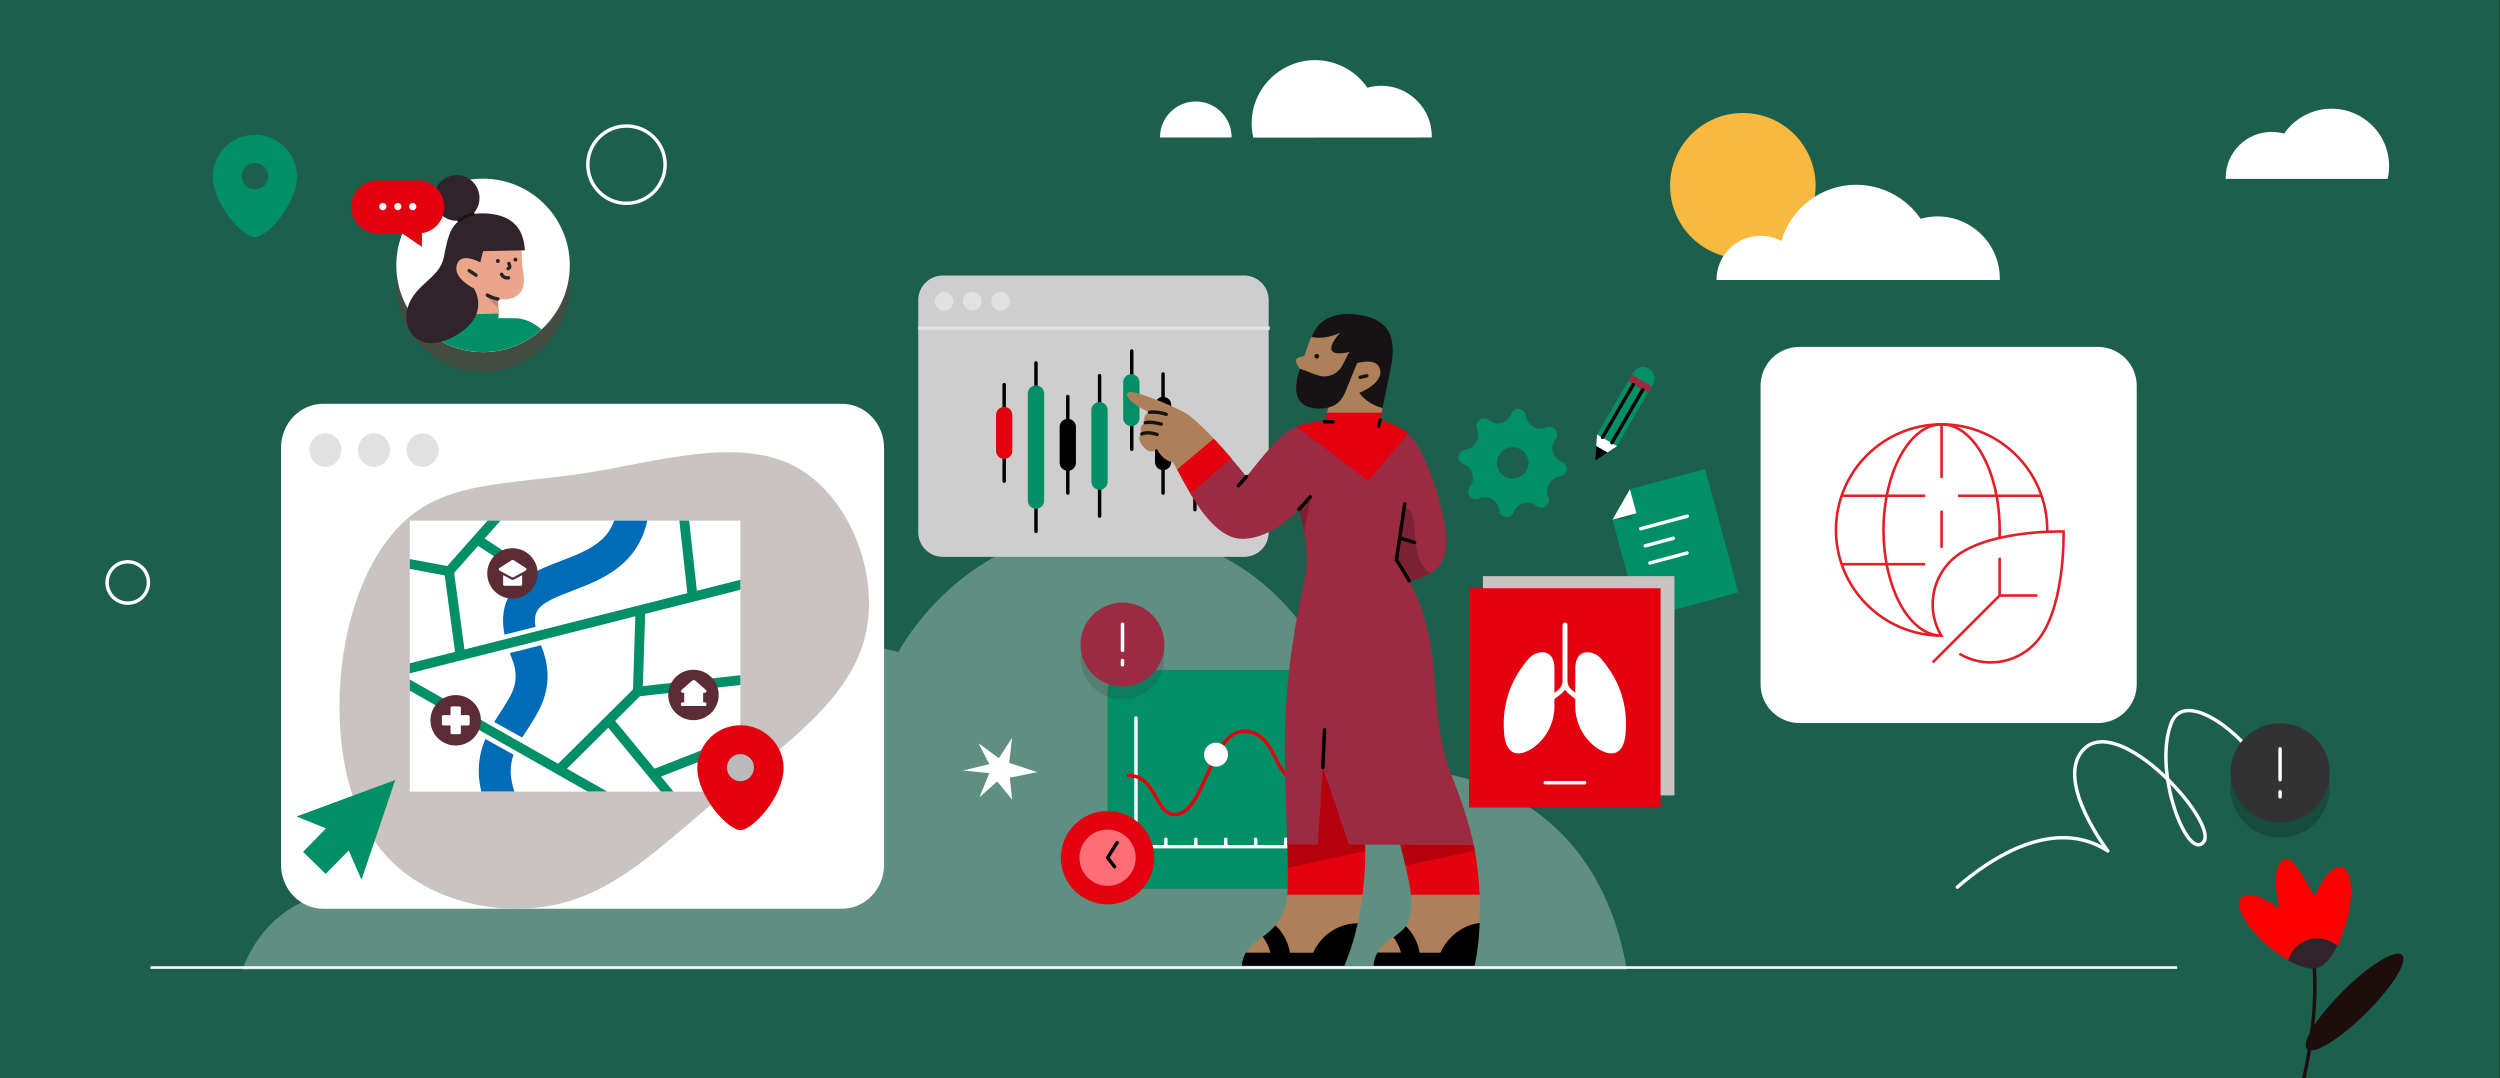 <?xml version="1.0" encoding="UTF-8"?>
<svg xmlns="http://www.w3.org/2000/svg" viewBox="0 0 2891.34 1247.24" height="1247.24" width="2891.34" >
  <rect x="0" y="0" width="2891.34" height="1247.24" fill="#333333" stroke="none"/>
  <defs>
    <style>
      .cls-1, .cls-2 {
        stroke-miterlimit: 10;
        stroke-width: 3px;
      }

      .cls-1, .cls-2, .cls-3, .cls-4, .cls-5, .cls-6, .cls-7, .cls-8, .cls-9, .cls-10, .cls-11, .cls-12 {
        fill: none;
      }

      .cls-1, .cls-3, .cls-13, .cls-5 {
        stroke: #fff;
      }

      .cls-2 {
        stroke: #e21e26;
      }

      .cls-3, .cls-4, .cls-13, .cls-5, .cls-6, .cls-7, .cls-8, .cls-9, .cls-10, .cls-11, .cls-12 {
        stroke-width: 4px;
      }

      .cls-3, .cls-13, .cls-5, .cls-6, .cls-7, .cls-8, .cls-9, .cls-10, .cls-11, .cls-12 {
        stroke-linecap: round;
      }

      .cls-4 {
        stroke: #e1e1e1;
      }

      .cls-13, .cls-5, .cls-6, .cls-7, .cls-8, .cls-9, .cls-10, .cls-11, .cls-12 {
        stroke-linejoin: round;
      }

      .cls-13, .cls-14 {
        fill: #c9c4c2;
      }

      .cls-15 {
        fill: #181818;
      }

      .cls-15, .cls-16, .cls-17, .cls-18, .cls-19, .cls-20 {
        isolation: isolate;
      }

      .cls-15, .cls-16, .cls-17, .cls-18, .cls-19, .cls-20, .cls-21, .cls-22, .cls-23, .cls-24, .cls-25, .cls-26, .cls-27, .cls-28, .cls-14, .cls-29, .cls-30, .cls-31, .cls-32, .cls-33, .cls-34, .cls-35, .cls-36, .cls-37, .cls-38, .cls-39, .cls-40, .cls-41, .cls-42 {
        stroke-width: 0px;
      }

      .cls-15, .cls-16, .cls-17, .cls-18, .cls-20 {
        opacity: .2;
      }

      .cls-16, .cls-30 {
        fill: #e3000f;
      }

      .cls-17 {
        fill: #282625;
      }

      .cls-18 {
        fill: #3c3735;
      }

      .cls-19 {
        opacity: .3;
      }

      .cls-19, .cls-37 {
        fill: #fff;
      }

      .cls-6 {
        stroke: #151413;
      }

      .cls-7 {
        stroke: #191416;
      }

      .cls-8 {
        stroke: #000;
      }

      .cls-9 {
        stroke: #23211f;
      }

      .cls-10 {
        stroke: #1d0e0e;
      }

      .cls-11 {
        stroke: #282625;
      }

      .cls-12 {
        stroke: #e3000f;
      }

      .cls-21 {
        opacity: .48;
      }

      .cls-21, .cls-42 {
        fill: #008f67;
      }

      .cls-23 {
        fill: #f9b83e;
      }

      .cls-24 {
        fill: #5b2c36;
      }

      .cls-25 {
        fill: #9c2b42;
      }

      .cls-26 {
        fill: #30242a;
      }

      .cls-27 {
        fill: #1d0e0e;
      }

      .cls-28 {
        fill: #171314;
      }

      .cls-29 {
        fill: #e1e1e1;
      }

      .cls-31 {
        fill: #ae805a;
      }

      .cls-32 {
        fill: #cecece;
      }

      .cls-33 {
        fill: #323232;
      }

      .cls-34 {
        fill: #bababa;
      }

      .cls-35 {
        fill: #ff6d32;
      }

      .cls-36 {
        fill: #ff6d77;
      }

      .cls-38 {
        fill: #fe325c;
      }

      .cls-39 {
        fill: red;
      }

      .cls-40 {
        fill: #eaa58b;
      }

      .cls-41 {
        fill: #006bb7;
      }
    </style>
  </defs>
  <g id="Layer_8" data-name="Layer 8">
    <rect class="cls-21" x="-7.17" y="-1.97" width="2897.38" height="1249.77"/>
    <path class="cls-19" d="M1580.15,889.71s-35.99-211.43-209.17-263.15c-230.54-68.6-331.98,127.53-331.98,127.53-201.07-53.31-304.52,151.36-304.52,151.36-109.54-18.22-220.66,12.6-283.85,124.83,0,0-125.5-25.87-170.48,91.09h1601.39c-47.24-265.4-301.38-231.65-301.38-231.65Z"/>
    <path class="cls-23" d="M2015.67,299.03c46.49,0,84.18-37.69,84.18-84.18s-37.69-84.16-84.18-84.16-84.16,37.69-84.16,84.16,37.69,84.18,84.16,84.18Z"/>
    <g>
      <path class="cls-37" d="M2312.84,323.85v-1.64c0-6.68-.88-13.38-2.76-19.94-8.84-30.67-37.24-52-69.04-52-6.7,0-13.25.88-19.69,2.78-11.86-17.3-29.53-30.04-49.72-35.86-8.08-2.27-16.42-3.53-24.87-3.53-39.89,0-75.49,26.76-86.59,65.14-7.33-4.05-15.65-6.07-24.11-6.07-28.14,0-50.86,22.84-50.86,50.88v.24h327.65Z"/>
      <path class="cls-37" d="M1655.9,159.01v-1.38c0-15.65-6.06-30.3-17.16-41.27-10.99-10.99-25.75-17.17-41.29-17.17-5.41,0-10.84.76-16.02,2.28-13.64-19.95-36.35-31.94-60.59-31.94-14.76,0-28.9,4.42-41.14,12.74-25,17.04-36.98,47.08-30.3,76.61v.26l206.49-.13Z"/>
      <path class="cls-37" d="M1424.41,159.01v-.24c0-22.84-18.54-41.4-41.4-41.4s-41.4,18.55-41.4,41.4v.24h82.79Z"/>
      <path class="cls-37" d="M2761.42,206.98v-.26c6.06-26.75-4.8-54.14-27.52-69.54-11.1-7.57-23.98-11.49-37.35-11.49-21.98,0-42.54,10.86-54.91,28.9-4.67-1.38-9.59-2.01-14.52-2.01-29.29,0-53.01,23.86-53.01,53.01v1.25h187.31v.13Z"/>
    </g>
    <g>
      <path class="cls-10" d="M2664.17,1248.74c9.5-42.36,15.84-90.79,11.82-137.32"/>
      <path class="cls-27" d="M2667.19,1211.99c-4.21-9.31,14.24-37.77,42.97-66.2,14.68-14.55,29.83-26.87,42.66-34.68,12.85-7.81,21.84-10.2,25.32-6.69.38.39.71.87.96,1.41,4.21,9.31-14.26,37.77-42.97,66.2-14.68,14.55-29.83,26.85-42.66,34.68-12.87,7.82-21.86,10.21-25.33,6.69-.39-.41-.71-.87-.95-1.41Z"/>
      <path class="cls-39" d="M2646.48,1110.62c-8.01-4.57-15.64-9.91-22.66-15.88-12.41-10.42-22.56-21.98-28.62-32.56-6.06-10.58-7.28-18.91-3.46-23.48,3.3-3.91,10.24-4.61,19.51-1.95,7.32,2.09,26.23,15.86,24.55,11.72-6.76-28.26-4.14-51.11,6.14-54.24,1.66-.52,3.49-.5,5.42.05,9.9,2.84,28.9,44.53,30.21,41.39,9.41-22.09,21.88-35.26,30.96-32.76,11.77,3.36,14.01,32.19,4.97,64.28-2.56,9.19-6,18.17-10.27,26.69-3.95-3.3-8.39-5.69-13.25-7.07-13.22-3.78-27.51.53-36.43,10.95-3.24,3.78-5.58,8.09-6.99,12.85l-.02.05-.06-.04Z"/>
      <path class="cls-26" d="M2664.88,1118.71c-5.63-1.6-11.86-4.31-18.49-8.06,3.35-11.42,12.14-20.26,23.46-23.74,6.52-1.99,13.45-2.07,20.03-.21,4.91,1.4,9.35,3.81,13.24,7.14-7.28,14.49-15.59,23.8-22.76,25.58-3.72,1.37-9.08,1.13-15.48-.72Z"/>
    </g>
    <path class="cls-42" d="M295.67,155.9c-26.92-.48-49.14,20.95-49.62,47.87,0,32.74,34.89,70.55,48.73,70.55s48.75-37.81,48.75-70.55c-.47-26.24-21.63-47.39-47.86-47.87ZM294.78,219.05c-8.44,0-15.28-6.84-15.28-15.28s6.84-15.28,15.28-15.28,15.28,6.84,15.28,15.28-6.84,15.28-15.28,15.28Z"/>
    <path class="cls-37" d="M2081.16,401.2h345.06c24.75,0,44.99,20.09,44.99,44.99v345.06c0,24.75-20.09,44.99-44.99,44.99h-345.06c-24.75,0-44.99-20.09-44.99-44.99v-345.06c0-24.9,20.09-44.99,44.99-44.99Z"/>
    <g>
      <g>
        <line class="cls-2" x1="2361.14" y1="573.37" x2="2264.45" y2="573.37"/>
        <line class="cls-2" x1="2226.59" y1="573.37" x2="2129.9" y2="573.37"/>
        <line class="cls-2" x1="2226.59" y1="652.52" x2="2129.9" y2="652.52"/>
        <path class="cls-2" d="M2243.46,735.06c-36.16-1.98-65.13-55.89-65.13-122.11s30.08-122.17,67.19-122.17,67.19,54.7,67.19,122.17c0,2.96-.06,5.9-.17,8.8"/>
        <line class="cls-2" x1="2245.52" y1="590.58" x2="2245.52" y2="633.59"/>
        <line class="cls-2" x1="2245.52" y1="490.77" x2="2245.52" y2="552.73"/>
      </g>
      <line class="cls-2" x1="2235.25" y1="766.09" x2="2312.63" y2="688.72"/>
      <polyline class="cls-2" points="2356.31 688.72 2312.63 688.72 2312.63 645.04"/>
      <path class="cls-2" d="M2123.35,612.94c0-67.47,54.7-122.17,122.17-122.17s122.17,54.7,122.17,122.17c0,.35,0,1.74,0,2.09"/>
      <path class="cls-2" d="M2266.17,756.11c.22.13.44.26.67.39,26.91,15.83,62.34,12.07,85.59-11.18,36.08-36.08,34.24-126.76,34.15-130.6-3.84-.1-94.52-1.93-130.6,34.15"/>
      <path class="cls-2" d="M2255.98,648.88c-23.18,23.18-26.98,58.44-11.34,85.32,0,0,.19.33.57.92-67.33-.17-121.85-54.8-121.85-122.17"/>
    </g>
    <path class="cls-5" d="M724.54,235.13c24.68,0,44.69-20.01,44.69-44.7s-20.01-44.69-44.69-44.69-44.7,20.01-44.7,44.69,20.01,44.7,44.7,44.7Z"/>
    <path class="cls-5" d="M147.76,697.57c13.21,0,23.91-10.7,23.91-23.91s-10.7-23.92-23.91-23.92-23.92,10.71-23.92,23.92,10.71,23.91,23.92,23.91Z"/>
    <path class="cls-5" d="M1539.76,446.57c13.21,0,23.91-10.7,23.91-23.91s-10.7-23.92-23.91-23.92-23.92,10.71-23.92,23.92,10.71,23.91,23.92,23.91Z"/>
    <g>
      <path class="cls-32" d="M1090.34,644.03c-7.52-.02-14.72-3-20.03-8.32-5.32-5.32-8.31-12.52-8.31-20.03v-268.68c0-7.52,3-14.72,8.31-20.03s12.52-8.31,20.03-8.32h348.6c7.52,0,14.72,3,20.03,8.32,5.32,5.32,8.3,12.52,8.31,20.03v268.68c0,7.52-3,14.72-8.31,20.03-5.32,5.32-12.52,8.3-20.03,8.32h-348.6Z"/>
      <path class="cls-4" d="M1062.02,379.54h406.52"/>
      <path class="cls-29" d="M1091.83,359.24c5.95,0,10.78-4.82,10.78-10.77s-4.83-10.78-10.78-10.78-10.78,4.82-10.78,10.78,4.82,10.77,10.78,10.77Z"/>
      <path class="cls-29" d="M1124.49,359.24c5.96,0,10.78-4.82,10.78-10.77s-4.82-10.78-10.78-10.78-10.78,4.82-10.78,10.78,4.83,10.77,10.78,10.77Z"/>
      <path class="cls-29" d="M1157.16,359.24c5.96,0,10.78-4.82,10.78-10.77s-4.82-10.78-10.78-10.78-10.78,4.82-10.78,10.78,4.83,10.77,10.78,10.77Z"/>
    </g>
    <g>
      <path class="cls-8" d="M1308.89,405.91v113.77"/>
      <path class="cls-42" d="M1299,483.45v-41.3c0-1.24.24-2.46.71-3.61.47-1.14,1.17-2.18,2.04-3.06.88-.88,1.92-1.57,3.06-2.05s2.37-.71,3.61-.71,2.46.24,3.61.71c1.15.47,2.19,1.17,3.06,2.05.88.87,1.57,1.91,2.05,3.06.47,1.15.71,2.38.71,3.61v41.3c0,1.24-.25,2.46-.71,3.61-.47,1.14-1.17,2.18-2.05,3.06-.87.88-1.91,1.57-3.06,2.05-1.14.47-2.37.71-3.61.71h0c-2.5,0-4.89-1.01-6.66-2.77-1.77-1.77-2.76-4.16-2.77-6.66h0Z"/>
      <path class="cls-8" d="M1234.94,458.59v111.67"/>
      <path class="cls-22" d="M1225.51,535.12v-41.3c0-1.24.24-2.47.71-3.61.47-1.14,1.17-2.18,2.05-3.06.87-.87,1.91-1.57,3.06-2.04,1.15-.47,2.38-.72,3.61-.72s2.47.25,3.61.72c1.14.47,2.18,1.17,3.06,2.04.87.88,1.57,1.92,2.04,3.06s.71,2.37.71,3.61v41.3c0,1.24-.24,2.46-.71,3.61-.47,1.14-1.17,2.18-2.04,3.06-.88.87-1.92,1.57-3.06,2.04-1.14.47-2.38.72-3.61.72-2.5-.03-4.88-1.02-6.64-2.79-1.76-1.76-2.76-4.15-2.78-6.64h0Z"/>
      <path class="cls-8" d="M1161.37,444.87v111.59"/>
      <path class="cls-30" d="M1151.94,521.32v-41.3c0-1.24.24-2.47.71-3.61s1.17-2.18,2.05-3.06c.87-.87,1.91-1.57,3.06-2.04,1.14-.47,2.37-.72,3.61-.71h0c1.24,0,2.47.24,3.61.71s2.18,1.17,3.06,2.04c.87.88,1.57,1.92,2.04,3.06.47,1.15.72,2.37.71,3.61v41.3c0,1.24-.24,2.46-.71,3.61-.47,1.15-1.17,2.19-2.04,3.06s-1.92,1.57-3.06,2.05-2.37.71-3.61.71h0c-1.24,0-2.46-.24-3.61-.71-1.15-.47-2.19-1.17-3.06-2.05-.88-.87-1.57-1.91-2.05-3.06-.47-1.14-.71-2.37-.71-3.61h0Z"/>
      <path class="cls-8" d="M1198.15,419.7v194.9"/>
      <path class="cls-42" d="M1188.72,579.07v-123.91c0-1.24.24-2.47.71-3.61.47-1.14,1.17-2.18,2.05-3.06.87-.87,1.91-1.57,3.06-2.04,1.15-.47,2.38-.72,3.61-.71h0c1.24,0,2.46.24,3.61.71,1.14.47,2.18,1.17,3.06,2.04.88.88,1.57,1.92,2.05,3.06.47,1.14.71,2.37.71,3.61v123.91c0,1.24-.24,2.46-.71,3.61s-1.17,2.18-2.05,3.06c-.87.87-1.91,1.57-3.06,2.04-1.15.47-2.38.72-3.61.72s-2.46-.25-3.61-.72c-1.14-.47-2.18-1.17-3.06-2.04-.88-.88-1.57-1.92-2.05-3.06s-.71-2.37-.71-3.61h0Z"/>
      <path class="cls-8" d="M1381.99,493.73v95.7"/>
      <path class="cls-35" d="M1372.56,552.81v-22.45c0-1.24.24-2.47.71-3.61.47-1.14,1.17-2.18,2.04-3.06.88-.88,1.92-1.57,3.06-2.05,1.14-.47,2.37-.72,3.61-.71h0c1.24,0,2.46.24,3.61.71,1.15.47,2.18,1.17,3.06,2.05.87.87,1.57,1.91,2.04,3.06.47,1.14.72,2.37.72,3.61v22.45c0,1.24-.25,2.46-.72,3.61-.47,1.15-1.17,2.18-2.04,3.06-.88.88-1.91,1.57-3.06,2.04-1.14.47-2.37.72-3.61.72h0c-1.24,0-2.47-.25-3.61-.72-1.14-.47-2.18-1.16-3.06-2.04-.87-.88-1.57-1.91-2.04-3.06-.47-1.14-.72-2.37-.71-3.61h0Z"/>
      <path class="cls-8" d="M1345.12,432.56v137.7"/>
      <path class="cls-22" d="M1335.78,534.33v-65.92c0-1.24.24-2.46.71-3.61.47-1.14,1.17-2.18,2.04-3.06.88-.88,1.92-1.57,3.06-2.05,1.14-.47,2.37-.71,3.61-.71h0c1.24,0,2.46.24,3.61.71,1.15.47,2.19,1.17,3.06,2.05.88.87,1.57,1.91,2.05,3.06.47,1.15.71,2.38.71,3.61v65.92c0,1.24-.25,2.47-.71,3.61-.47,1.14-1.17,2.18-2.05,3.06-.87.87-1.91,1.57-3.06,2.04-1.14.47-2.37.72-3.61.72-2.5,0-4.89-1.01-6.66-2.78-1.77-1.77-2.76-4.16-2.77-6.66h0Z"/>
      <path class="cls-8" d="M1271.72,434.51v162.32"/>
      <path class="cls-42" d="M1262.21,557.01v-82.6c0-1.24.24-2.47.71-3.61s1.17-2.18,2.04-3.06c.88-.88,1.92-1.57,3.06-2.05,1.14-.47,2.37-.71,3.61-.71s2.46.24,3.61.71c1.15.47,2.19,1.17,3.06,2.05.88.87,1.57,1.91,2.05,3.06s.71,2.37.71,3.61v82.6c0,1.24-.24,2.46-.71,3.61-.47,1.14-1.17,2.18-2.05,3.06-.87.88-1.91,1.57-3.06,2.05-1.14.47-2.37.71-3.61.71h0c-2.5,0-4.89-1.01-6.66-2.77-1.77-1.77-2.76-4.16-2.77-6.66h0Z"/>
    </g>
    <g>
      <path class="cls-42" d="M1306.99,774.93h200.59c14.39,0,26.15,11.68,26.15,26.15v200.59c0,14.39-11.68,26.15-26.15,26.15h-200.59c-14.39,0-26.15-11.68-26.15-26.15v-200.59c0-14.47,11.68-26.15,26.15-26.15Z"/>
      <path class="cls-5" d="M1313.76,979.24h186.96"/>
      <path class="cls-5" d="M1313.76,979.24v-148.87"/>
      <path class="cls-12" d="M1305.13,896.97c32.92,0,30.3,45.03,53.66,45.03,34.62,0,40.71-96.06,79.64-96.06s33.77,54.51,60.6,54.51"/>
      <path class="cls-37" d="M1406.36,886.65c7.67,0,13.88-6.21,13.88-13.88s-6.21-13.88-13.88-13.88-13.88,6.21-13.88,13.88,6.21,13.88,13.88,13.88Z"/>
      <path class="cls-5" d="M1348.38,978.39v-7.79"/>
      <path class="cls-5" d="M1383,978.39v-7.79"/>
      <path class="cls-5" d="M1417.61,978.39v-7.79"/>
      <path class="cls-5" d="M1452.23,978.39v-7.79"/>
      <path class="cls-5" d="M1486.93,978.39v-7.79"/>
    </g>
    <path class="cls-37" d="M1167.13,882.27l32.37,10.73-31.6,6.41,2.68,25.4-17.29-21.07-20.5,18.33,11.41-27.93-30.72-3,30.67-7.39-12.44-24.11,23.49,17.2,15.29-23.55-3.35,28.97Z"/>
    <g>
      <path class="cls-18" d="M1298.19,808.79c26.8,0,48.53-21.73,48.53-48.54s-21.73-48.53-48.53-48.53-48.54,21.73-48.54,48.53,21.73,48.54,48.54,48.54Z"/>
      <path class="cls-25" d="M1298.19,793.96c26.8,0,48.53-21.73,48.53-48.53s-21.73-48.54-48.53-48.54-48.54,21.73-48.54,48.54,21.73,48.53,48.54,48.53Z"/>
      <path class="cls-5" d="M1298.19,721.98v30.21"/>
      <path class="cls-5" d="M1298.19,763.92v4.94"/>
    </g>
    <path class="cls-42" d="M1725.54,577.35c2.32,1.34,4.28,3.21,5.76,5.44,1.47,2.23,2.4,4.78,2.71,7.44.19,1.91,1.02,3.71,2.34,5.1,1.32,1.4,3.07,2.31,4.97,2.61l.29.09c1.89.24,3.81-.18,5.43-1.17,1.62-1,2.86-2.52,3.51-4.32.84-2.17,2.08-4.16,3.66-5.87,2.12-2.23,4.8-3.84,7.77-4.65,2.96-.81,6.1-.8,9.06.04,2.23.66,4.32,1.74,6.15,3.17,1.5,1.21,3.37,1.87,5.29,1.87s3.8-.66,5.3-1.87l.19-.1c1.54-1.18,2.63-2.86,3.1-4.74.47-1.89.3-3.88-.5-5.65-1.81-4.14-1.92-8.82-.3-13.03,1.62-4.21,4.84-7.62,8.95-9.47,1.56-.69,3.21-1.15,4.9-1.35,1.91-.19,3.71-1.02,5.1-2.34,1.4-1.32,2.31-3.07,2.6-4.97l.1-.29c.24-1.9-.18-3.81-1.17-5.43-1-1.63-2.52-2.87-4.32-3.51-2.17-.85-4.16-2.08-5.87-3.66-2.23-2.12-3.84-4.81-4.65-7.77-.81-2.97-.8-6.1.03-9.06.67-2.23,1.74-4.32,3.17-6.16,1.18-1.51,1.81-3.38,1.81-5.29s-.63-3.77-1.81-5.29c-.05-.05-.08-.12-.09-.19-1.18-1.54-2.86-2.63-4.74-3.11-1.89-.47-3.88-.29-5.65.51-4.14,1.83-8.83,1.95-13.05.33-4.21-1.63-7.62-4.86-9.45-8.99-.72-1.56-1.2-3.21-1.45-4.91-.19-1.9-1.02-3.7-2.34-5.1-1.32-1.39-3.06-2.3-4.96-2.6l-.3-.09c-1.89-.24-3.81.17-5.43,1.17-1.63,1-2.86,2.52-3.5,4.32-.85,2.16-2.09,4.16-3.66,5.87-2.12,2.23-4.81,3.84-7.78,4.65-2.96.81-6.09.8-9.06-.04-2.23-.66-4.32-1.74-6.15-3.17-1.5-1.21-3.37-1.87-5.29-1.87s-3.8.66-5.29,1.87l-.19.1c-1.51,1.18-2.59,2.84-3.05,4.71-.45,1.87-.26,3.83.55,5.59,1.83,4.13,1.95,8.82.32,13.04-1.62,4.21-4.85,7.62-8.98,9.46-1.56.71-3.21,1.19-4.91,1.44-1.9.19-3.7,1.02-5.1,2.34-1.39,1.32-2.3,3.07-2.6,4.97l-.09.29c-.25,1.89.17,3.81,1.17,5.43,1,1.63,2.51,2.87,4.32,3.51,2.16.85,4.15,2.08,5.87,3.66,2.27,2.11,3.91,4.81,4.74,7.79.83,2.99.82,6.14-.03,9.13-.67,2.23-1.74,4.32-3.17,6.15-1.22,1.5-1.88,3.36-1.88,5.29s.66,3.79,1.88,5.29l.09.19c1.18,1.51,2.84,2.59,4.7,3.06,1.87.47,3.83.3,5.59-.47,2.42-1.17,5.09-1.73,7.76-1.62,2.68.1,5.31.85,7.63,2.2h0ZM1731.51,532.15c3.17-15.1,21.25-20.01,31.74-8.75,1.84,2.04,3.18,4.49,3.92,7.14.74,2.66.84,5.44.31,8.14-.64,3.37-2.22,6.49-4.54,9.01-2.33,2.52-5.31,4.34-8.61,5.26-3.31.91-6.8.87-10.09-.1-3.28-.96-6.23-2.84-8.51-5.4-1.9-2.01-3.28-4.46-4.02-7.13-.74-2.67-.81-5.47-.21-8.17h0Z"/>
    <g>
      <path class="cls-42" d="M2010.52,685.14l-38.54-142.75-86.91,23.47-20.22,35.17,31.07,115.06,114.6-30.95Z"/>
      <path class="cls-15" d="M1888.05,600.11l-2.99-34.25-20.22,35.17,23.21-.92Z"/>
      <path class="cls-37" d="M1892.54,593.55l-7.47-27.69-20.22,35.17,27.69-7.48Z"/>
      <path class="cls-3" d="M1897.44,611.5l53.97-14.57"/>
      <path class="cls-3" d="M1908.15,651.12l42.95-11.58"/>
      <path class="cls-3" d="M1902.82,631.29l32.48-8.74"/>
    </g>
    <g>
      <path class="cls-14" d="M1936.55,666.32h-221.52v253.58h221.52v-253.58Z"/>
      <path class="cls-14" d="M1860.33,849.17c-14.25-11.26-22.51-28.42-22.45-46.52v-43.87c0-23.65,20.95-21.51,29.99-10.82,10.82,12.75,32.55,41.52,28.07,87.47-2.64,27.35-20.3,25.64-35.61,13.74Z"/>
      <path class="cls-14" d="M1791.3,849.17c14.24-11.26,22.51-28.42,22.44-46.52v-43.87c0-23.65-20.94-21.51-29.99-10.82-10.82,12.75-32.55,41.52-28.07,87.47,2.64,27.35,20.3,25.64,35.61,13.74Z"/>
      <path class="cls-14" d="M1851.28,797.89l-17.1-13.68c-3.42-2.71-5.34-6.69-5.34-10.97v-64.4c0-1.57-1.29-2.84-2.85-2.84s-2.85,1.28-2.85,2.84v64.4c0,4.27-1.92,8.26-5.27,10.89l-17.81,13.68c-1.28.93-1.49,2.78-.49,3.99.99,1.29,2.78,1.5,3.99.5l17.81-13.68c7.55-6.55,1.71-6.55,9.26,0,.71.29,18.24,15.39,18.87,14.32,2.56.08,3.92-3.49,1.79-5.05Z"/>
      <path class="cls-13" d="M1803.13,891.27h45.59"/>
    </g>
    <g>
      <path class="cls-30" d="M1920.55,680.32h-221.52v253.58h221.52v-253.58Z"/>
      <path class="cls-37" d="M1844.33,863.17c-14.25-11.26-22.51-28.42-22.45-46.52v-43.87c0-23.65,20.95-21.51,29.99-10.82,10.82,12.75,32.55,41.52,28.07,87.47-2.64,27.35-20.3,25.64-35.61,13.74Z"/>
      <path class="cls-37" d="M1775.3,863.17c14.24-11.26,22.51-28.42,22.44-46.52v-43.87c0-23.65-20.94-21.51-29.99-10.82-10.82,12.75-32.55,41.52-28.07,87.47,2.64,27.35,20.3,25.64,35.61,13.74Z"/>
      <path class="cls-37" d="M1835.28,811.89l-17.1-13.68c-3.42-2.71-5.34-6.69-5.34-10.97v-64.4c0-1.57-1.29-2.84-2.85-2.84s-2.85,1.28-2.85,2.84v64.4c0,4.27-1.92,8.26-5.27,10.89l-17.81,13.68c-1.28.93-1.49,2.78-.49,3.99.99,1.29,2.78,1.5,3.99.5l17.81-13.68c7.55-6.55,1.71-6.55,9.26,0,.71.29,18.24,15.39,18.87,14.32,2.56.08,3.92-3.49,1.79-5.05Z"/>
      <path class="cls-5" d="M1787.13,905.27h45.59"/>
    </g>
    <g>
      <path class="cls-30" d="M1280.95,1045.98c29.83,0,54.01-24.18,54.01-54.01s-24.18-54.01-54.01-54.01-54.01,24.18-54.01,54.01,24.18,54.01,54.01,54.01Z"/>
      <path class="cls-36" d="M1280.95,1024.5c17.97,0,32.53-14.57,32.53-32.53s-14.56-32.53-32.53-32.53-32.52,14.56-32.52,32.53,14.56,32.53,32.52,32.53Z"/>
      <path class="cls-8" d="M1292,974.53l-11.04,17.44,8.15,10.44"/>
    </g>
    <g>
      <path class="cls-31" d="M1441.17,1101.84c-.08,0-.08-.08-.08-.16,3.4-5.59,8.41-10.77,14.97-15.29,1.53-1.05,2.91-2.02,4.37-3.07,2.75-2.02,8.09-5.5,8.25-5.67.16-.16,4.54-5.18,6.56-7.6,6.71-7.85,11-17.16,13.27-30.67.16-.97.32-3.07.48-4.77,0-.49.73-1.05.89-1.22h.08l84.48.49h.08l1.29.89-.08.73c-1.29,10.84-3.16,21.61-5.5,32.29-2.59,11.49-5.43,19.02-9.31,30.18l-4.61,7.77s-.08.08-.08,0l-115.07-3.88Z"/>
      <path class="cls-30" d="M1488.92,1034.68c1.05-12.7.48-37.71-.08-58.02l41.03-113.78c0-.08.16-.08.16,0l48.79,113.86c.65,16.99-.25,34.39-3,58.02h-86.83q-.08,0-.08-.08Z"/>
      <path class="cls-20" d="M1489.4,1003.68c-.08-7.52-.25-16.42-.57-27.1l41.03-113.78c0-.08.16-.08.16,0l48.79,113.85c.08,2.51.16,4.93.16,7.36,0,0,0,.08-.08.08l-89.5,19.58Z"/>
      <path class="cls-31" d="M1608.11,1086.47c1.22-.81,2.43-1.7,3.48-2.43,6.4-4.54,11.09-8.34,14.4-12.79,4.54-6.23,6.4-13.84,6.4-26.86,0-3.24-.25-6.31-.65-9.55q0-.08.08-.08l38.84-3.23,40.38,3.23q.08,0,.08.08c.48,10.92.4,22.41-.08,33.34-.48,11.41-5.5,22.25-7.04,33.58,0,0,0,.08-.08.08h-110.62c-.08,0-.08-.08-.08-.08.48-1.13,5.1-10.36,14.89-15.29Z"/>
      <path class="cls-30" d="M1631.82,1034.76q-.08,0,0,0c-1.13-8.57-3.16-19.66-6.4-33.66-1.69-7.29-3.72-15.7-6.07-24.6q0-.08.08-.08l84.97.33s.08,0,.08.08c.4,2.27.8,4.61,1.21,6.88,3,16.83,4.86,33.99,5.5,51.06h-79.38Z"/>
      <path class="cls-20" d="M1625.43,1001.02c-1.69-7.2-3.8-15.7-6.07-24.52q0-.08.08-.08l84.97.33s.08,0,.08.08c.48,2.34.8,4.61,1.21,6.8q0,.08-.08.08l-80.11,17.4s-.08,0-.08-.08Z"/>
      <path class="cls-31" d="M1534.64,479.08l-.08-1.7,2.18-6.88c-10.76,3.64-25.73,1.29-31.64-7.28-6.39-8.99-7.93-17.65-1.86-36.82-.08-.08-5.18-6.55-4.29-10.36.97-3.32,9.47-4.28,9.55-4.28,2.76-8.01,5.18-15.62,8.1-22.17,4.69-10.44,11.16-17.48,22.5-21.69,18.93-7.76,43.29-2.67,58.18,9.88,15.62,12.86,9.31,38.76,6.96,51.06-1.53,8.25-2.18,28.49-5.34,43.05-.32,1.62-.8,3.96-1.13,5.66-.16,1.05-1.78,2.34-1.78,2.34l-61.34-.8Z"/>
      <path class="cls-28" d="M1525.41,472.68c-26.7-.97-31.32-18.93-22.09-46.36,6.07,1.86,21.76,9.46,28.07,9.06,8.99,0,17.08-4.93,21.2-12.94l7.77-15.22c0-.08,0-.16-.08-.08-.97.24-6.24,1.46-11.09,1.46-18.37.41-5.67-17.24.8-23.71.08-.08,0-.16-.08-.08-10.04,4.69-18.77,5.82-24.28,5.82s-8.9-.97-8.98-.97c5.26-12.05,11.65-18.69,22.01-22.82,6.47-2.59,14-3.88,21.77-3.88,48.15,2.59,55.83,27.6,47.25,66.52-1.29,6.71-5.66,28.07-8.66,42.4-.16,0-17.07-3.49-26.86-17.49v-.16c3.72-1.21,31.48-13.75,22.58-30.18-1.95-3.8-6.4-5.82-13.19-5.82-5.82,0-11.32,1.46-11.89,1.62,0,0-.08,0-.08.08l-14.24,34.8c-5.58,12.05-13.75,17.48-29.94,17.96Z"/>
      <path class="cls-28" d="M1522.9,414.74c-1.53,0-2.75-1.29-2.75-2.75,0-1.53,1.29-2.75,2.75-2.75s2.75,1.29,2.75,2.75c-.16,1.54-1.21,2.75-2.75,2.75Z"/>
      <path class="cls-31" d="M1361.3,543c-1.7-3.16-3.08-5.66-4.38-8.01l-.32-.08c-5.59-1.63-11.89-3.4-19.02-15.95,0-.08-.08-.08-.16,0-.41.89-2.83,3.81-7.2,3.07-6.55-.64-17.88-15.78-9.79-20.23,0,0,.08-.08,0-.08-.96-2.11-3.48-8.99,3.97-12.87.08,0,.08-.08,0-.08-2.43-3.97-.57-10.36,4.69-11.9.08,0,.08-.08,0-.16-20.23-9.39-26.46-17.16-25.57-20.96.32-1.62,2.02-2.59,3.97-2.43,14,.81,59.31,20.79,67.16,26.7,7.85,5.99,17.4,15.06,29.06,27.19-.08.08-18.37,21.93-18.37,21.93,0,0-23.95,13.84-24.03,13.84Z"/>
      <path class="cls-25" d="M1530.1,888.05c0-.08-.16-.08-.16,0l-5.91,88.53q0,.08-.08.08h-35.04q-.08,0-.08-.08c-.25-9.39-.57-19.18-.89-28.49-.89-26.7-1.95-56.72-2.11-79.22-.57-82.71,13.6-157.07,22.1-194.05,4.37-19.09,4.53-39.33.32-58.42l-5.91-27.11c0-.08-.08-.08-.16,0-1.95,2.1-31.24,33.9-65.47,33.9-25.65,0-46.69-29.86-60.21-52.36v-.08l22.09-22.98,25.33-17.56h.08c9.71,11.17,16.66,20.07,17.39,20.96h.08c8.73-9.79,33.42-44.51,51.7-54.22,2.02-1.13,4.05-2.19,6.24-3.08,9.62-4.12,21.2-2.75,32.85-2.51,0,0,59.73.08,58.03-.16.16,0,22.5.24,37.87,10.6,3,2.59,5.75,5.59,8.26,9.06,15.7,22.25,31.72,72.58,35.52,102.77,2.84,25.65-2.18,39.97-17.88,49.44-6.23,3.8-14.24,6.8-24.04,9.39-.08,0-.08.08-.08.08,11.09,19.91,24.93,54.78,28.73,107.55,5.66,79.79,12.06,96.05,22.5,122.84,4.45,11.41,9.79,25.25,15.78,45.4,2.75,9.23,5.51,18.69,7.36,28.48q0,.08-.08.08c-3.72.32-140.32-.08-144.29-.08,0,0-.08,0-.08-.08l-29.78-88.69Z"/>
      <path class="cls-20" d="M1630.12,672.32h-.08l-7.77-13.76-7.28-11.16,9.14-60.21s8.26.41,9.95,10.68c1.06,4.61,1.54,10.6,2.02,16.83.73,8.74,1.54,18.61,4.05,27.35,2.84,10.03,7.53,16.83,14.17,20.87h-.08c-3.16,1.86-6.71,3.56-10.84,5.18-3.72,1.46-12.54,3.97-13.27,4.21Z"/>
      <path class="cls-20" d="M1502.35,589.13l12.86-14.33c.08-.08.16,0,.16.08-3.96,25.41-7.04,41.51-7.04,41.51l-5.98-27.27Z"/>
      <path class="cls-30" d="M1499.76,493.81c-.08,0-.08-.08,0-.16,8.57-3.88,18.86-5.83,30.02-5.83h1.95s.08,0,.08-.08l2.75-10.36.08-.08h63.2c.08,0,.08.08.08.08-.17.8-.33,1.62-.49,2.26-.8,4.05-1.29,5.59-1.37,5.99q0,.08.08.08c1.29.24,17.88,3.64,32.21,15.78v.08l-45.73,54.29h-.08l-82.78-62.06Z"/>
      <path class="cls-8" d="M1441.66,551.1l-9.47,10.68"/>
      <path class="cls-8" d="M1502.35,589.13l13.03-14.49"/>
      <path class="cls-8" d="M1624.7,582.82l-9.79,64.58s5.99,8.9,14.81,24.2"/>
      <path class="cls-8" d="M1636.03,627.49l-17.08-5.34"/>
      <path class="cls-6" d="M1573.16,436.35l7.61-1.7"/>
      <path class="cls-8" d="M1529.94,887.65l1.95-43.62"/>
      <path class="cls-6" d="M1320.52,501.81c7.28-3.23,17.72.73,17.72.73"/>
      <path class="cls-6" d="M1324.56,488.86c6.47-1.62,18.53,1.62,18.53,1.62"/>
      <path class="cls-6" d="M1329.42,476.81c6.47-.81,15.29.73,19.34,2.34"/>
      <path class="cls-8" d="M1531.8,487.81l9.79.08"/>
      <path class="cls-8" d="M1596.06,485.71l-1.7,6.96"/>
      <path class="cls-30" d="M1376.6,570.68c-5.43-9.06-10.11-17.88-14.33-25.81l-.96-1.86,42.56-35.77c6.39,6.8,13.19,14.48,20.31,22.82l-47.58,40.62Z"/>
      <path class="cls-22" d="M1665.89,1101.84h-23.95s-.08,0-.08-.08c-1.94-11.49-7.52-22.34-15.78-30.51h-.08c-3.64,4.53-8.25,8.25-14.24,12.7,0,0-.08.08,0,.08,3.88,5.26,6.72,11.25,8.58,17.64q0,.08-.08.08h-27.11c-4.77,7.93-4.44,14.32-4.44,15.05q0,.08.08.08h116.45s.08,0,.08-.08c.41-1.21,1.62-6.64,2.84-15.05l.25-1.63c1.05-7.2,2.26-17.8,2.91-32.61,0-.08-.08-.08-.08-.08-19.66,2.43-37.31,16.18-45.31,34.39q.08,0,0,0Z"/>
      <path class="cls-22" d="M1570.24,1067.78c-22.17,0-42.57,13.68-51.39,33.99l-.08.08h-26.87s-.08,0-.08-.08c-1.86-11.74-7.93-23.39-16.59-31.56h-.08c-4.37,4.85-9.39,9.3-14.64,13.11,0,0-.08.08,0,.08,3.88,5.34,7.04,11.82,8.9,18.29q0,.08-.08.08h-28.33c-5.1,8.41-4.53,15.05-4.53,15.13h118.3l.25-.65c.89-2.11,3-7.12,5.59-14.48l.64-1.86c3.88-11.09,6.31-20.24,8.9-31.72l.08-.41Z"/>
    </g>
    <g>
      <path class="cls-37" d="M373.78,1051c-12.93-.03-25.33-5.39-34.48-14.93-9.15-9.54-14.3-22.47-14.3-35.96v-482.23c0-13.49,5.16-26.42,14.3-35.96,9.15-9.54,21.54-14.92,34.48-14.93h599.91c12.93.02,25.33,5.39,34.48,14.93,9.15,9.54,14.29,22.47,14.3,35.96v482.23c-.01,13.49-5.16,26.42-14.3,35.96-9.15,9.54-21.54,14.9-34.48,14.93H373.78Z"/>
      <path class="cls-29" d="M376.33,539.88c10.24,0,18.56-8.66,18.56-19.34s-8.32-19.35-18.56-19.35-18.56,8.66-18.56,19.35,8.3,19.34,18.56,19.34Z"/>
      <path class="cls-29" d="M432.55,539.88c10.25,0,18.56-8.66,18.56-19.34s-8.3-19.35-18.56-19.35-18.56,8.66-18.56,19.35,8.32,19.34,18.56,19.34Z"/>
      <path class="cls-29" d="M488.77,539.88c10.25,0,18.56-8.66,18.56-19.34s-8.3-19.35-18.56-19.35-18.56,8.66-18.56,19.35,8.32,19.34,18.56,19.34Z"/>
    </g>
    <path class="cls-14" d="M918.23,538.79c64.74,33.47,101.68,128.2,81.03,202.1-20.65,73.49-99.3,126.16-164.04,179.24-64.74,52.67-115.99,106.56-184.3,124.12-67.92,17.97-153.72,0-202.97-53.08-48.86-53.08-61.57-141.27-52.83-219.66,9.13-78.8,39.72-148.21,88.97-181.69,49.25-33.48,116.78-30.62,196.61-43.28,80.24-13.06,172.39-41.24,237.52-7.76Z"/>
    <g>
      <path class="cls-37" d="M856.28,602.19h-382.34v313.34h382.34v-313.34Z"/>
      <path class="cls-42" d="M746.15,709.93l-2.69,83.59,112.82-12.63v11.29l-116.1,13.01-28.71,28.56,45.53,55.25,99.28-38.88v12.11l-91.81,35.88,14.35,17.34h-14.5l-60.86-73.79-47.78,47.4,46.58,26.39h-22.73l-205.6-116.7v-12.86l171.58,97.42,86.57-85.91,2.69-84.63-260.85,65.94v-11.59l52.34-13.24-11.96-88.37-40.37-7.55v-11.37l43.29,8.08,46.65-52.56h15.03l-18.39,20.71,71.03,46.72-6.13,9.35-72.45-47.55-27.74,31.25,11.96,88.52,257.79-65.12-9.27-83.89h11.29l8.97,81.12,50.31-12.71v11.59l-110.13,27.81Z"/>
      <path class="cls-41" d="M603.88,853.03l-32.3-18.02c2.46-4.04,5.01-7.93,7.4-11.66,14.21-21.76,23.62-36.11,12.56-63.02-.67-1.64-1.35-3.37-1.94-5.01l36.11-9.12q0,.08.07.15c18.32,44.93-.6,73.94-15.85,97.27-2.09,3.22-4.11,6.28-6.06,9.42Z"/>
      <path class="cls-41" d="M722.53,649.82c-17.72,17.05-40.52,25.72-60.63,33.42-19.74,7.55-36.71,14.05-41.5,25.05-1.87,4.26-2.17,9.87-1.04,16.67l-35.89,9.05c-2.99-15.47-2.02-28.86,3.07-40.45,10.91-25.27,37.01-35.22,62.2-44.86,17.64-6.73,35.88-13.68,48.22-25.57,6.06-5.83,10.61-13.01,13.31-21.01,6.58.07,38.35,0,38.35,0-4.04,18.99-12.63,34.77-26.09,47.7Z"/>
      <path class="cls-41" d="M555.13,875.31c1.27-7.11,3.37-13.98,6.21-20.64l32.59,18.17c-4.11,11.89-4.86,25.12.97,42.61h-38.28c-3.29-14.05-3.82-27.36-1.5-40.14Z"/>
      <path class="cls-24" d="M527.02,862.22c16.1,0,29.16-13.06,29.16-29.16s-13.06-29.16-29.16-29.16-29.16,13.05-29.16,29.16,13.05,29.16,29.16,29.16Z"/>
      <path class="cls-37" d="M522.69,816.99h8.68c.89,0,1.64.75,1.64,1.64v28.86c0,.89-.75,1.64-1.64,1.64h-8.68c-.89,0-1.64-.75-1.64-1.64v-28.86c.08-.9.75-1.64,1.64-1.64Z"/>
      <path class="cls-37" d="M543.17,828.73v8.67c0,.9-.75,1.64-1.64,1.64h-28.86c-.9,0-1.64-.75-1.64-1.64v-8.67c0-.89.75-1.64,1.64-1.64h28.86c.9,0,1.64.75,1.64,1.64Z"/>
      <path class="cls-24" d="M802,832.91c16.11,0,29.16-13.05,29.16-29.15s-13.05-29.16-29.16-29.16-29.16,13.05-29.16,29.16,13.06,29.15,29.16,29.15Z"/>
      <path class="cls-37" d="M800.29,787.31l-12.04,10.69c-.75.67-.82,1.87-.15,2.62.37.38.82.6,1.42.6h25.64c1.05,0,1.87-.82,1.87-1.87,0-.53-.22-1.05-.6-1.42l-12.19-10.62c-1.12-.97-2.84-.97-3.96,0Z"/>
      <path class="cls-37" d="M787.57,815.19v-1.49c0-.75.6-1.35,1.35-1.35h26.69c.75,0,1.35.6,1.35,1.35v1.49c0,.75-.6,1.35-1.35,1.35h-26.69c-.75,0-1.35-.6-1.35-1.35Z"/>
      <path class="cls-37" d="M808.73,798.9h-17.42v14.95h21.91v-14.95h-4.48Z"/>
      <path class="cls-24" d="M592.67,692.36c16.1,0,29.15-13.05,29.15-29.16s-13.05-29.15-29.15-29.15-29.16,13.05-29.16,29.15,13.05,29.16,29.16,29.16Z"/>
      <path class="cls-37" d="M591.62,647.95l-13.98,8.97c-.82.53-1.04,1.57-.52,2.32.15.22.38.45.6.6l14.05,7.63c.67.37,1.57.37,2.25,0l14.05-7.63c.82-.45,1.12-1.5.67-2.32-.15-.22-.3-.45-.6-.6l-13.98-8.97c-.75-.52-1.72-.52-2.54,0Z"/>
      <path class="cls-37" d="M591.77,670.45l-9.87-5.3v10.91c0,.75.6,1.35,1.34,1.35h19.29c.75,0,1.35-.6,1.35-1.35v-10.91l-9.87,5.3c-.67.38-1.5.38-2.25,0Z"/>
    </g>
    <path class="cls-42" d="M343.24,944.17l113.66-42.01c.15,0,.29,0,.15.15l-38.85,114.81c0,.14-.14.14-.29,0l-14.53-33.24c0-.14-.15-.14-.29,0l-26.33,26.76h-.15l-26.04-25.32v-.15l26.19-26.9v-.29l-33.38-13.53c-.14,0-.14-.29-.14-.29Z"/>
    <g>
      <path class="cls-30" d="M906.26,887.8c0,33.53-35.76,72.26-49.93,72.26s-49.91-38.73-49.91-72.26c.5-27.57,23.25-49.52,50.83-49.02,26.87.49,48.53,22.15,49.02,49.02Z"/>
      <path class="cls-34" d="M856.32,903.45c8.65,0,15.65-7.01,15.65-15.65s-7.01-15.65-15.65-15.65-15.65,7.01-15.65,15.65,7.01,15.65,15.65,15.65Z"/>
    </g>
    <g>
      <g>
        <path class="cls-16" d="M558.67,430.02c-55.4,0-100.31-44.91-100.31-100.31s44.91-100.31,100.31-100.31,100.31,44.91,100.31,100.31-44.91,100.31-100.31,100.31Z"/>
        <path class="cls-9" d="M533.38,366.21h-12.34"/>
        <path class="cls-37" d="M558.67,407.26c-55.4,0-100.31-44.91-100.31-100.31,0-55.4,44.91-100.31,100.31-100.31s100.31,44.91,100.31,100.31c0,55.4-44.91,100.31-100.31,100.31Z"/>
        <path class="cls-42" d="M520.07,367.17v-9.54s56.45-.09,56.45-.09v10.5s18.82,0,18.82,0c14.27,0,25.73,8.4,30.9,12.95-40.88,37.37-104.24,34.49-141.62-6.39-.53-.61-1.14-1.23-1.66-1.84,5.43-3.59,11.82-5.51,18.38-5.69l18.73.09Z"/>
      </g>
      <g>
        <path class="cls-40" d="M576.79,362.69l-.91-17.06c10.9,2.09,21.63-.83,26.54-8.15,4.74-7.49,3.91-16.88,2.08-27.37-.58-3.42-.83-8.15-.91-12.4-.42-9.66-.91-22.88-5.99-30.38-8.41-12.64-21.97-12.31-42.02-12.31-10.24,0-14.98,2.83-22.06,9.74-6.9,6.82-15.72,12.81-15.89,22.05-.41,19.72,4.91,74.13,4.91,76.79,0,0-10.82.42-12.89.76"/>
        <path class="cls-17" d="M562.81,341.31c5.91,2.83,11.07,3.99,12.56,4.24.25.08.5.24.5.58l.5,9.32c0,.58-.66.83-1,.41l-13.22-13.64c-.5-.5.08-1.25.66-.91Z"/>
        <path class="cls-11" d="M563.65,341.31c3.41,2.08,8.41,3.9,12.23,4.49"/>
        <path class="cls-11" d="M550.5,318.26l-7.82-5.24"/>
        <path class="cls-11" d="M580.04,317.18c1.33,3,4.75,4.75,8.08,4.08"/>
        <path class="cls-11" d="M587.61,310.69c2.75-1.25,2.08-3.25.92-5.99"/>
        <path class="cls-26" d="M575.79,304.2c-1.28,0-2.33-1.04-2.33-2.33s1.05-2.33,2.33-2.33,2.33,1.04,2.33,2.33-1.04,2.33-2.33,2.33Z"/>
        <path class="cls-26" d="M596.1,302.61c-1.28,0-2.33-1.05-2.33-2.33s1.05-2.33,2.33-2.33,2.33,1.04,2.33,2.33-1.04,2.33-2.33,2.33Z"/>
        <path class="cls-26" d="M509.54,247.62c-10.3-10.29-10.3-27,0-37.3,10.3-10.29,27-10.29,37.3,0,10.3,10.3,10.3,27.01,0,37.3-10.3,10.3-27,10.3-37.3,0Z"/>
        <path class="cls-38" d="M510.98,364.19c-8.15,0-20.3,3.83-27.63,9.49q0-.09,0,0"/>
        <path class="cls-26" d="M471.25,356.57c7.8-27.95,36.61-33.99,41.97-58.62,4.24-22.8,7.57-33.03,14.48-39.77,7.08-6.91,15.81-10.9,26.05-11.32,25.54-1.08,41.27,7.49,48.26,21.47,3.75,7.49,5.16,18.14,4.99,21.22l-48.34.91-3.16,13.07s-20.06-11.41-26.13.24c-8.57,16.89,18.64,29.71,18.64,29.71,0,0,20.64,30.47-20.85,54.51s-63-6-55.91-31.43Z"/>
        <path class="cls-7" d="M531.03,255.19c4.75-3.75,10.07-6.32,15.98-7.57"/>
      </g>
      <g>
        <path class="cls-30" d="M436.95,208.61h46.17c16.97,0,30.77,13.8,30.77,30.78,0,15.11-10.98,27.95-25.88,30.36v15.8s-22.56-15.39-22.56-15.39h-28.5c-16.97,0-30.77-13.8-30.77-30.77,0-17.05,13.8-30.78,30.77-30.78Z"/>
        <path class="cls-37" d="M477.32,243.11c-2.32,0-4.21-1.88-4.21-4.21s1.89-4.21,4.21-4.21,4.21,1.89,4.21,4.21-1.88,4.21-4.21,4.21Z"/>
        <path class="cls-37" d="M460.07,243.11c-2.32,0-4.21-1.88-4.21-4.21s1.89-4.21,4.21-4.21,4.21,1.89,4.21,4.21-1.88,4.21-4.21,4.21Z"/>
        <path class="cls-37" d="M442.75,243.11c-2.32,0-4.21-1.88-4.21-4.21s1.89-4.21,4.21-4.21,4.21,1.89,4.21,4.21-1.88,4.21-4.21,4.21Z"/>
      </g>
    </g>
    <g>
      <path class="cls-42" d="M1906.9,426.25c-6.39-3.71-14.57-1.56-18.29,4.83l-41.61,71.48,23.08,13.42,41.65-71.44c3.71-6.39,1.56-14.57-4.83-18.29Z"/>
      <path class="cls-25" d="M1887.28,433.39l-4.48,7.7,23.08,13.44,4.48-7.7-23.09-13.44Z"/>
      <path class="cls-37" d="M1870.12,515.98l-23.12-13.42v.16l-.88,13.26,12.74,7.39,11.1-7.27.16-.12Z"/>
      <path class="cls-22" d="M1845.04,532.51l13.82-9.15-12.74-7.39-1.08,16.53Z"/>
      <path class="cls-8" d="M1888.97,444.7l-35.58,61.06"/>
      <path class="cls-8" d="M1899.71,450.97l-35.54,61.06"/>
    </g>
  </g>
  <g id="Layer_10" data-name="Layer 10">
    <line class="cls-1" x1="174" y1="1119" x2="2518" y2="1119"/>
    <path class="cls-5" d="M2263.75,1026c39.5-34.8,112.7-81.8,174-41.9,0,0-60.3-78.8-29.6-115.6,40.1-48.2,158.1,82.8,140.4,105.3-18.2,23-58.9-79.9-37.6-137.1,16.8-45,97,22.5,109.9,62.4"/>
    <g>
      <path class="cls-20" d="M2637,968.71c31.67,0,57.34-25.68,57.34-57.35s-25.67-57.34-57.34-57.34-57.35,25.67-57.35,57.34,25.68,57.35,57.35,57.35Z"/>
      <path class="cls-33" d="M2637,951.18c31.67,0,57.34-25.67,57.34-57.34s-25.67-57.35-57.34-57.35-57.35,25.68-57.35,57.35,25.68,57.34,57.35,57.34Z"/>
      <path class="cls-5" d="M2637,866.14v35.7"/>
      <path class="cls-5" d="M2637,915.69v5.84"/>
    </g>
  </g>
</svg>